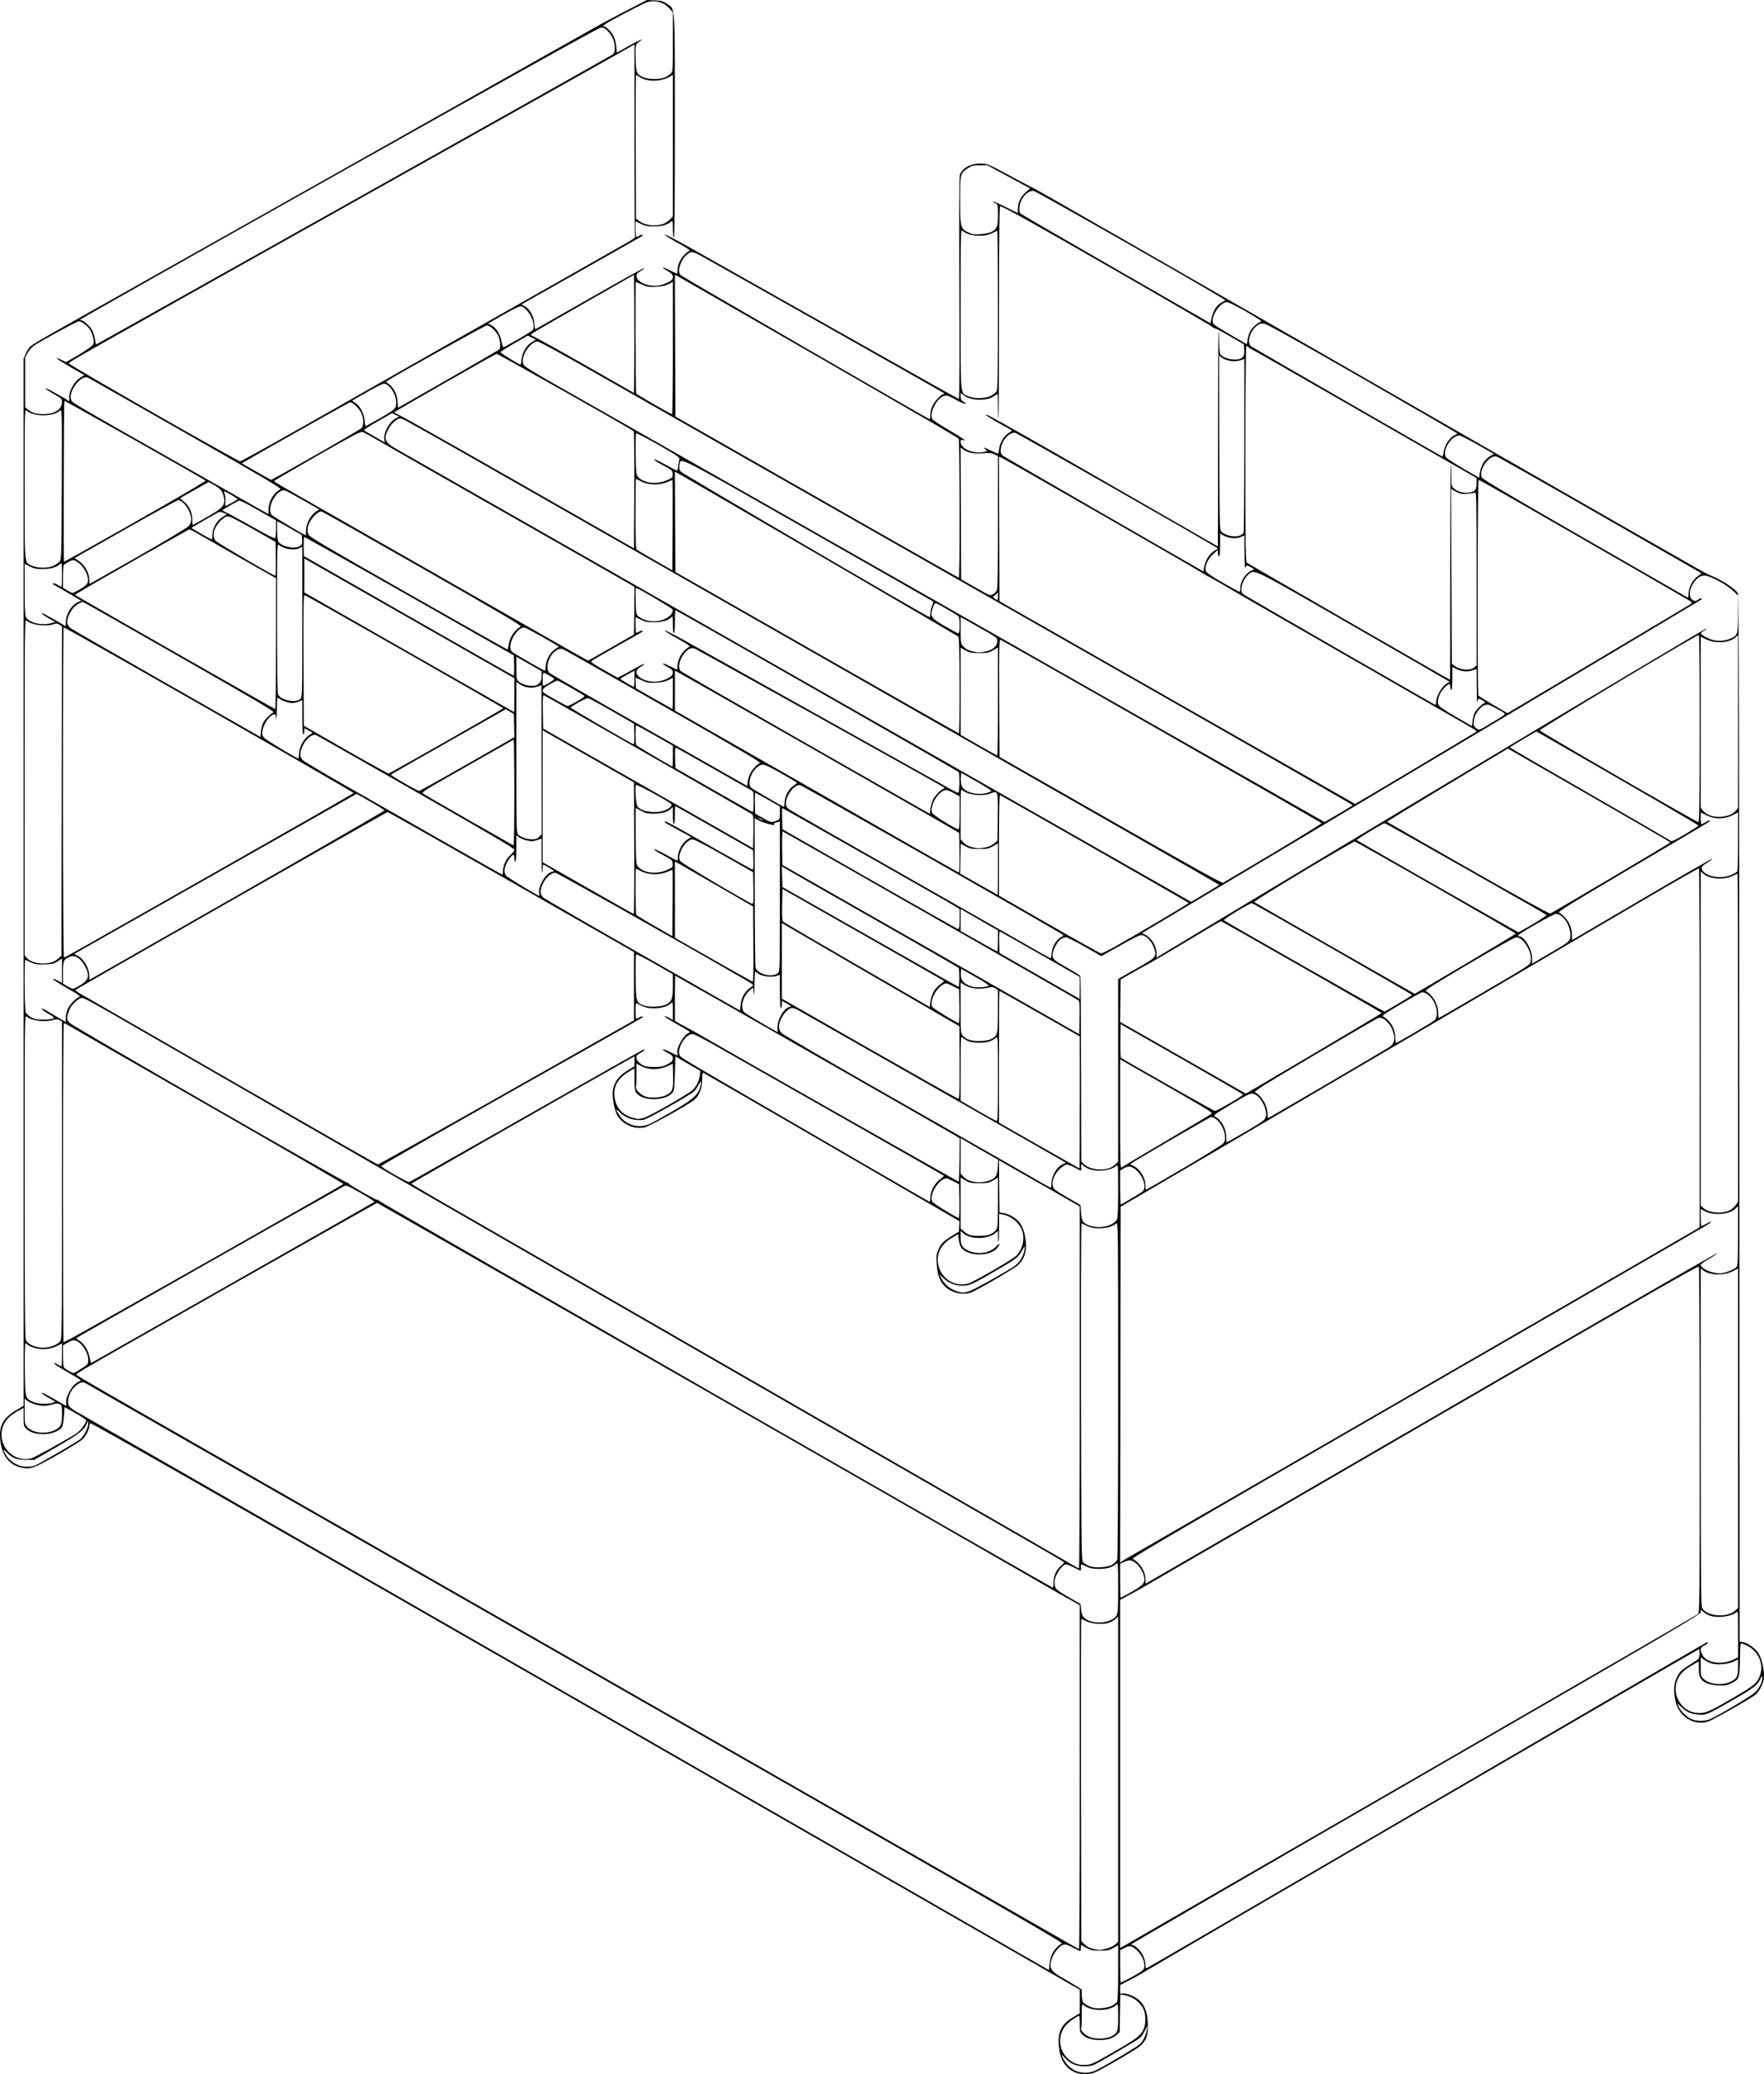 <svg height="1369.258" viewBox="0 0 1164.699 1369.258" width="1164.699" xmlns="http://www.w3.org/2000/svg"><path d="m2534.744 2077.557c-6.033-2.305-9.751-7.014-11.009-13.948-2.1-11.569.395-17.916 8.986-22.857l4.296-2.471v-7.806-7.806l-7.833-4.485c-4.308-2.467-10.533-6.059-13.833-7.982-3.3-1.923-146.67-84.249-318.6-182.945-234.213-134.449-312.74-179.228-313.156-178.57-.306.483-.561 1.458-.567 2.167-.016 1.964-2.452 6.58-4.509 8.542-1.009.963-8.376 5.504-16.37 10.091-15.867 9.105-17.989 9.845-24.229 8.448-7.464-1.67-12.239-7.589-13.474-16.703-1.424-10.506 1.258-15.857 10.737-21.418l4.5-2.64-.01-345.661-.01-345.661 1.39-3.232c.765-1.777 2.193-3.976 3.175-4.886s7.935-5.105 15.452-9.321c32.874-18.441 356.53-200.738 358.333-201.829 2.208-1.336 9.055-4.965 23.598-12.507l9.598-4.978 5.126.233c4.397.2 5.536.517 8.008 2.23 5.716 3.961 5.306-2.268 5.322 80.836.01 48.565-.212 73.5-.652 73.5-.393 0-.667-2.368-.667-5.77 0-5.498-.056-5.719-1.191-4.692-2.333 2.111-6.021 3.129-11.341 3.129-4.268 0-5.851-.309-8.521-1.664-1.804-.915-3.355-1.665-3.446-1.667-.371-.006-.137 9.805.243 10.185.225.225 1.135-.065 2.021-.646.886-.581 1.802-.865 2.035-.632s.299.53.146.661c-.153.13-11.828 6.768-25.944 14.75-14.117 7.982-32.035 18.116-39.819 22.521l-14.152 8.009 2.152 1.145c3.287 1.75 6.017 6.649 6.362 11.418.158 2.187.506 3.889.774 3.782s16.437-9.313 35.933-20.458 35.616-20.094 35.823-19.887c.207.207-.848 1.075-2.343 1.93-2.107 1.204-2.721 1.953-2.725 3.327-.011 3.808 7.346 7.138 14.023 6.347 3.228-.382 8.548-2.656 9.462-4.044 1.324-2.011.468-3.69-2.822-5.539-5.008-2.813-4.008-3.228 1.316-.547 2.558 1.288 4.732 2.342 4.833 2.342.101-0.0.234-1.314.296-2.921.177-4.594 3.597-10.011 7.675-12.158.879-.463-.821-1.664-7.889-5.571-4.955-2.739-8.677-5.092-8.269-5.228.612-.204 7.901 3.583 19.037 9.891 1.1.623 39.224 22.144 84.721 47.824 72.929 41.165 88.188 49.718 90.515 50.736.313.137.428-32.658.256-72.996-.19-44.49-.069-73.9.309-74.912 1.675-4.492 6.766-7.423 12.953-7.459 5.269-.03 5.548.084 21.753 8.885 7.245 3.935 13.755 7.339 14.466 7.565.711.226 100.234 57.288 221.16 126.805 120.927 69.517 221.317 126.96 223.089 127.651 9.177 3.577 19.072 9.904 20.362 13.02.584 1.409.812 86.759.928 346.868l.154 344.998 1.758.204c3.425.397 8.777 4.266 10.964 7.926 2.29 3.832 3.978 12.789 3.189 16.915-.698 3.648-3.373 8.4-5.734 10.186-4.024 3.044-28.146 16.651-31.176 17.586-9.29 2.867-19.259-3.503-21.371-13.656-1.44-6.92-1.121-11.613 1.08-15.897 1.966-3.827 3.014-4.74 11.395-9.93 3.049-1.888 3.241-2.177 3.433-5.167.121-1.884-.079-3.167-.492-3.167-.631 0-359.235 208.667-367.044 213.579-1.833 1.153-5.955 3.445-9.158 5.092l-5.825 2.996-.01 2.833-.01 2.833h2.536c1.395 0 4.095.777 6.001 1.727 6.758 3.368 9.662 9.11 9.746 19.273.056 6.745-.963 9.663-4.634 13.269-1.156 1.135-8.602 5.78-16.547 10.32-14.03 8.019-14.574 8.263-18.94 8.494-2.912.154-5.413-.113-7.102-.758zm13.534-1.955c6.861-3.477 26.491-15.195 28.326-16.909 2.24-2.093 4.134-6.018 4.726-9.794l.418-2.667-1.691 3.377c-.93 1.857-2.37 4.013-3.199 4.792-1.481 1.391-27.053 16.385-30.706 18.005-1.026.455-3.804.827-6.174.827-5.282 0-9.276-1.71-12.608-5.399-2.622-2.903-2.85-2.855-1.278.266 4.363 8.663 13.68 11.814 22.186 7.503zm10.916-11.714c15.16-8.712 17.954-10.817 19.89-14.989 1.533-3.304 1.645-9.469.233-12.855-2.055-4.927-7.176-8.854-12.758-9.784l-2.792-.465-.208 12.441-.208 12.441-2.131 1.903c-2.593 2.315-5.93 3.31-11.125 3.315-5.033 0-8.703-1.111-11.14-3.388-1.83-1.71-1.938-2.108-1.938-7.209 0-2.97-.19-5.399-.421-5.399-.864 0-5.321 2.946-7.47 4.938-8.787 8.143-5.753 22.549 5.643 26.791 1.599.595 4.045.853 6.425.678 3.47-.255 5.22-1.073 18-8.418zm-1.513-10.322c4.395-2.273 4.669-3.03 4.669-12.897 0-8.578-.053-8.93-1.191-7.9-2.236 2.024-6.307 3.246-10.809 3.246-4.502 0-8.573-1.223-10.809-3.246-1.137-1.029-1.191-.729-1.191 6.638 0 4.244-.171 8.162-.38 8.707-.655 1.706 3.115 5.163 6.736 6.179 3.896 1.092 10.133.743 12.975-.726zm.655-20.328c1.45-.74 2.946-1.924 3.325-2.632.425-.795.689-8.173.689-19.284v-17.997l-3.167 1.784c-2.744 1.546-3.923 1.784-8.833 1.784-4.946 0-6.08-.233-8.917-1.831-1.788-1.007-3.363-1.831-3.5-1.831-.137 0-.249.9-.249 2s-.146 2-.324 2c-.178 0-2.337-1.068-4.797-2.373-3.159-1.676-4.973-2.259-6.176-1.984-2.399.548-6.401 5.169-7.649 8.833-2.198 6.452-1.26 8.416 6.029 12.626 3.077 1.777 7.392 4.348 9.589 5.714l3.995 2.483v3.394c0 1.867.309 3.971.686 4.677.758 1.417 3.893 3.234 6.98 4.045 3.075.809 9.389.087 12.319-1.408zm10.864-17.762c2.649-1.332 6.092-3.296 7.65-4.365 2.481-1.702 2.832-2.251 2.819-4.412-.021-3.5-1.993-7.395-5.216-10.301-3.17-2.858-4.435-3.037-8.129-1.153l-2.64 1.347v10.653c0 5.859.158 10.653.35 10.653.192 0 2.517-1.089 5.167-2.421zm-50.359-16.579c1.402-2.696 4.145-5.609 6.412-6.81 1.016-.538-56.411-33.611-321-184.872-177.23-101.32-322.931-184.582-323.78-185.027-1.978-1.038-3.392-.643-6.313 1.764-2.964 2.443-5.144 6.874-5.144 10.455 0 3.206 1.126 4.269 9.333 8.813 2.75 1.522 147.5 84.616 321.667 184.651l316.667 181.883.386-4.096c.212-2.253 1.01-5.296 1.772-6.762zm232.175-89.168c191.535-111.613 199.938-116.499 200.359-116.499 1.1 0-.064 1.264-2.026 2.199-2.648 1.263-2.937 2.662-1.271 6.171 2.439 5.139 12.354 6.855 19.831 3.432l3.774-1.728v-15.473c0-14.857-.048-15.43-1.2-14.388-3.059 2.768-11.409 3.963-16.946 2.425-1.364-.379-3.416-1.477-4.561-2.44l-2.081-1.751.227 1.599c.21 1.481-13.637 9.604-187.939 110.241-103.492 59.753-188.167 108.883-188.167 109.178 0 .295.347.536.77.536 1.641 0 5.325 3.566 6.906 6.686.972 1.917 1.657 4.412 1.657 6.03 0 2.353.172 2.695 1.167 2.318.642-.243 76.917-44.584 169.5-98.535zm-196.307 85.8c2.31-.602 4.741-1.77 5.807-2.791l1.833-1.756v-107.268-107.268l-2.03 1.708c-1.117.94-3.292 2.05-4.833 2.467-3.943 1.067-10.89.439-14.277-1.29-1.544-.788-2.971-1.433-3.173-1.433s-.288 47.83-.193 106.29l.173 106.29 1.943 2.028c2.165 2.26 4.723 3.266 10.083 3.968.381.05 2.481-.375 4.667-.944zm-17.697-113.17-.011-113.538-5.159-2.944c-2.838-1.619-6.059-3.414-7.159-3.99s-4.85-2.724-8.333-4.777c-16.642-9.804-442.791-253.88-443.266-253.88-.571 0-180.033 101.783-191.9 108.837-3.758 2.234-6.832 4.235-6.831 4.446 0 .707 8.501 5.585 308.331 177.032 164.267 93.93 310.967 177.858 326 186.507 15.033 8.649 27.56 15.752 27.837 15.785.277.033.499-51.032.493-113.478zm233.337-6.44c95.517-55.123 174.187-100.671 174.822-101.217 1.088-.934 1.156-7.65 1.159-114.732 0-63.418-.253-114.143-.577-114.651-.448-.703-42.463 23.395-183.65 105.333-100.688 58.434-183.599 106.546-184.246 106.915s-4.101 2.264-7.676 4.212l-6.5 3.541v114.924 114.924l16.5-9.513c9.075-5.232 94.65-54.614 190.167-109.738zm183.097-31.973c5.856-2.659 26.695-15.041 29.149-17.32 2.956-2.745 5.066-6.819 5.039-9.729-.018-1.962-.045-1.946-1.389.826-1.967 4.055-4.123 5.692-18.089 13.733-16.576 9.543-17.702 10.018-22.785 9.611-4.764-.382-7.706-1.712-11.23-5.077l-2.542-2.426.748 2c1.038 2.776 5.149 6.917 8.335 8.398 3.49 1.622 9.173 1.615 12.764-.016zm13.693-13.196c15.071-8.752 17.18-10.472 18.963-15.46 3.106-8.69-2.097-18.174-11.528-21.013-1.431-.431-1.444-.35-1.667 10.426-.259 12.529-.447 13.041-5.71 15.624-3.045 1.495-4.141 1.678-8.667 1.449-5.703-.288-9.651-1.785-11.285-4.279-1.244-1.898-1.448-2.942-1.512-7.747l-.051-3.812-4.167 2.401c-5.587 3.22-8.126 5.735-9.86 9.767-3.92 9.111 2.108 20.252 11.733 21.689 5.828.87 8.292-.069 23.75-9.046zm-.01-11.579c3.805-1.941 4.551-3.488 4.551-9.436v-5.199l-2.833 1.452c-3.504 1.796-11.184 2.435-14.909 1.241-1.425-.457-3.566-1.559-4.758-2.449l-2.167-1.618v6.242c0 6.044.062 6.303 1.969 8.129 3.863 3.701 12.563 4.486 18.146 1.637zm-409.444-40.61c4.677-2.386 4.661-2.314 4.661-21.249 0-16.093-.059-16.903-1.167-15.932-2.842 2.492-5.835 3.419-11.167 3.458-4.224.031-5.966-.27-8.377-1.451-3.916-1.917-4.099-1.89-3.84.577.119 1.137-.01 2.041-.287 2.008-.277-.033-2.293-.964-4.481-2.068-2.188-1.104-4.395-2.008-4.906-2.008-2.889 0-7.766 7.332-7.76 11.667 0 4.23.55 4.821 8.974 9.74l8.176 4.774.381 3.692c.279 2.699.822 4.132 2.019 5.33 3.479 3.479 12.383 4.212 17.773 1.462zm409.048-4.31c1.19-.497 2.789-1.53 3.555-2.296l1.392-1.392v-112.011-112.011l-3.487 1.767c-6.108 3.095-15.233 2.836-19.544-.555l-1.635-1.286.01 111.215c.01 87.034.189 111.569.835 112.845 2.333 4.611 12.128 6.543 18.875 3.724zm-396.209-13.824c7.445-4.197 9.155-5.788 9.155-8.521 0-5.454-5.579-12.659-9.811-12.671-.813 0-2.538.501-3.833 1.119l-2.356 1.123v11.21c0 6.165.155 11.21.345 11.21s3.115-1.561 6.5-3.47zm-50.845-6.653c0-4.269 1.946-8.52 5.086-11.108 1.784-1.47 2.107-2.049 1.44-2.58-.473-.377-13.31-7.822-28.526-16.546-23.498-13.473-498.529-286.926-583.331-335.798-29.349-16.914-34.688-19.845-36.156-19.845-1.718 0-5.831 3.407-7.452 6.175-.911 1.554-1.853 4.06-2.094 5.569-.385 2.41-.207 2.995 1.466 4.812 1.972 2.142 181.543 105.444 183.295 105.444.519 0 .943.234.943.52 0 .733 17.562 10.813 18.839 10.813.578 0 1.157.32 1.287.712.229.687 443.695 255.25 444.707 255.276.275.01.5-1.543.5-3.444zm249.388-108.45c103.555-60.082 188.528-109.1 188.83-108.93.302.17-2.023 1.801-5.167 3.626s-5.715 3.607-5.715 3.961c0 2.844 8.627 6.378 13.828 5.665 3.624-.497 8.723-2.684 9.914-4.253.683-.9.886-5.537.903-20.595l.021-19.434-1.968 1.839c-3.998 3.734-14.136 4.514-19.865 1.528l-2.833-1.477v5.656c0 3.111.225 5.652.5 5.648.275 0 1.754-.725 3.287-1.602 1.533-.877 2.957-1.424 3.165-1.216.208.208-2.396 1.93-5.787 3.828s-9.165 5.241-12.832 7.43c-3.667 2.189-87.182 50.451-185.59 107.249-147.284 85.008-178.715 103.392-177.744 103.961 4.937 2.893 8.334 8.329 8.334 13.335 0 1.662.099 3.022.219 3.022.12 0 84.945-49.158 188.5-109.24zm-232.063-20.28 0-119.52-23.661-13.527c-13.014-7.44-25.016-14.284-26.673-15.21l-3.012-1.683.178 17.212.178 17.212 2.97.507c3.929.67 8.549 3.6 10.847 6.879 1.133 1.617 2.27 4.601 2.915 7.651 1.855 8.778.398 15.16-4.507 19.748-2.458 2.299-27.563 16.92-31.158 18.146-5.072 1.73-11.821.374-16.229-3.259-3.844-3.169-5.782-7.907-6.27-15.326-.367-5.593-.247-6.701 1.062-9.744 1.755-4.08 3.339-5.674 9.19-9.248l4.393-2.683.174-3.447.174-3.447-8.448-4.918c-49.556-28.847-159.689-92.621-160.457-92.916-.821-.315-.991.464-.991 4.56 0 5.806-2.093 10.872-5.569 13.48-5.176 3.883-29.1 17.08-32.304 17.819-6.577 1.518-13.97-1.533-17.822-7.354-2.102-3.176-3.88-12.334-3.275-16.867.708-5.303 3.917-9.752 9.472-13.133l4.831-2.94v-3.292-3.292l-2.833 1.589c-31.204 17.5-144.5 82.156-144.5 82.462 0 .232 7.275 4.602 16.167 9.71 8.892 5.108 95.217 54.794 191.833 110.412 96.617 55.618 186.467 107.335 199.667 114.926 13.2 7.591 25.95 14.962 28.333 16.381 2.383 1.419 4.556 2.592 4.828 2.606.272.015.494-53.757.495-119.493zm21.611 116.894c1.373-.849 2.775-2.275 3.115-3.169.371-.975.618-45.951.618-112.352 0-106.276-.048-110.683-1.191-109.649-2.288 2.071-6.247 3.221-11.155 3.24-4.542.018-6.254-.46-11.829-3.302-.279-.142-.429 49.821-.333 111.03.153 97.769.296 111.436 1.174 112.497.55.664 2.2 1.772 3.667 2.462 3.854 1.812 12.436 1.404 15.933-.757zm12.067-5.583c11.627-6.563 371.048-214.139 373.143-215.502l2.477-1.611.034-118.293c.018-65.061-.196-118.423-.477-118.582s-17.171 9.496-37.535 21.454c-20.363 11.959-41.063 24.109-46 27s-13.926 8.176-19.976 11.744-24.2 14.219-40.333 23.67-35.333 20.698-42.667 24.993c-7.333 4.296-21.283 12.467-31 18.159-9.717 5.692-46.917 27.519-82.667 48.504-35.75 20.985-68.75 40.324-73.333 42.974l-8.333 4.818-.169 117.523-.169 117.523 1.502-1.058c.826-.582 3.302-2.074 5.502-3.316zm-723.233-59.843c2.041-.757 26.815-15.121 29.331-17.006 2.51-1.881 5.579-7.735 5.543-10.573l-.026-2.036-.893 2.052c-1.908 4.381-5.112 6.859-19.919 15.405l-14.802 8.543h-5.333c-6.118 0-9.12-1.15-12.744-4.882-2.762-2.844-2.896-2.055-.337 1.98 3.946 6.221 12.312 9.064 19.181 6.517zm-2.909-4.566c2.12-.492 21.328-11.064 30.009-16.516 2.423-1.522 6.467-6.902 6.467-8.603 0-.445-3.225-2.611-7.167-4.812l-7.167-4.003-.383 5.776c-.211 3.177-.76 6.476-1.22 7.331-1.346 2.504-7.024 4.764-11.986 4.772-5.35.01-8.99-1.066-11.473-3.385-1.866-1.743-1.938-2.035-1.938-7.914v-6.104l-3.364 1.872c-5.301 2.95-8.017 5.51-9.716 9.158-5.6 12.027 5.102 25.409 17.938 22.429zm15.931-18.786c3.921-1.988 4.544-3.401 4.544-10.304 0-5.768-.082-6.115-1.599-6.807-1.207-.55-2.378-.494-4.773.226-1.745.525-4.271.955-5.613.955-3.307 0-8.779-1.693-10.923-3.38l-1.758-1.383v8.331c0 7.942.079 8.424 1.688 10.337 3.403 4.044 12.485 5.042 18.434 2.025zm7.349-17.958c-.623-4.245 4.337-12.505 8.447-14.068 1.986-.755 2.421-.413-8.752-6.855-4.308-2.484-7.833-4.815-7.833-5.182 0-.366 1.067-.036 2.372.733 1.304.769 2.504 1.399 2.667 1.399.162 0 .295-3.436.295-7.635v-7.635l-3.26 1.691c-4.307 2.235-10.008 2.746-14.867 1.333-2.034-.591-4.074-1.528-4.534-2.082-.46-.554-1.113-1.007-1.452-1.007-.367 0-.536 6.991-.418 17.265.223 19.425.112 18.993 5.532 21.482 3.013 1.383 9.816 1.671 12.79.54l1.877-.714-3.878-2.198c-2.133-1.209-4.218-2.538-4.633-2.953-1.679-1.679.886-.528 7.845 3.521 4.033 2.346 7.506 4.294 7.718 4.329.211.034.251-.85.087-1.966zm10.279-22.742c4.123-2.667 4.25-2.833 4.25-5.579 0-5.504-5.496-12.983-9.54-12.983-.739 0-2.644.763-4.235 1.695l-2.892 1.695.01 6.805c.01 3.743.231 7.135.5 7.538.913 1.366 5.818 4.193 6.74 3.885.504-.168 2.829-1.543 5.167-3.054zm99.583-56.55c51.15-29.04 93.243-53.031 93.539-53.312.297-.282-3.734-2.935-8.957-5.896-8.367-4.744-9.668-5.29-10.939-4.594-13.536 7.412-176.969 100.165-176.951 100.425.014.201.976.965 2.138 1.698 3.223 2.034 5.805 6.217 6.68 10.82.427 2.245.936 3.987 1.133 3.871.196-.116 42.207-23.971 93.357-53.011zm-118.174 41.558c1.554-.555 3.429-1.777 4.167-2.714 1.33-1.691 1.341-2.527 1.341-106.502v-104.797l-1.658-.887c-1.314-.703-2.195-.727-4.244-.113-5.601 1.678-14.375.541-17.475-2.265-1.274-1.153-1.289.092-1.279 105.437.01 83.37.19 106.959.835 108.234 1.047 2.068 4.206 3.923 7.924 4.652 3.395.665 6.471.356 10.39-1.044zm12.3-5.196c12.611-6.733 178.853-100.981 179.015-101.489.097-.304-39.345-23.186-87.649-50.849-48.304-27.663-89.731-51.438-92.06-52.833-2.329-1.395-4.51-2.537-4.845-2.537-.367 0-.596 42.012-.575 105.333.02 57.933.157 105.333.305 105.333s2.762-1.331 5.809-2.958zm592.099-30.643c3.037-.914 25.962-13.694 30.301-16.891 2.901-2.138 5.255-5.818 6.07-9.49.364-1.64.565-3.079.447-3.197s-1.137 1.418-2.263 3.414c-2.239 3.968-3.218 4.664-20.78 14.787-12.17 7.015-13.613 7.614-18.333 7.614-4.829 0-8.933-1.688-12.573-5.174l-2.573-2.464 1.348 2.667c1.954 3.864 5.53 6.998 9.587 8.399 4.318 1.492 4.855 1.512 8.77.334zm-.622-5.13c3.41-.947 28.765-15.542 31.57-18.173 4.562-4.279 6.194-11.86 3.792-17.618-1.986-4.761-7.142-8.826-12.46-9.823l-2.432-.456-.01 9.149c0 5.032-.17 9.312-.37 9.512-.2.2-.363-1.389-.363-3.531v-3.894l-1.5 1.322c-4.887 4.308-16.31 4.561-21.173.469l-1.993-1.677v4.244c0 4.919.923 6.639 4.544 8.462 6.159 3.102 14.131 2.223 18.384-2.028 3.062-3.059 3.683-2.998 1.559.155-3.014 4.473-13.106 6.11-19.831 3.217-3.959-1.703-5.228-3.502-5.848-8.293l-.474-3.662-4.247 2.512c-7.177 4.245-10.395 10.766-8.809 17.852 2.057 9.191 10.886 14.698 19.66 12.262zm16.267-33.438c1.824-1.207 2.737-2.369 3.036-3.862.235-1.175.427-9.011.427-17.414v-15.278l-3.167 1.861c-2.833 1.665-3.8 1.861-9.167 1.861s-6.334-.196-9.167-1.861l-3.167-1.861v16.761 16.761l2.069 1.933c2.78 2.597 5.293 3.264 11.395 3.026 4.197-.164 5.606-.514 7.739-1.926zm77.895-5.506c1.931-.962 3.689-2.394 4.131-3.365.519-1.14.77-7.355.77-19.095 0-16.67-.05-17.36-1.191-16.327-3.62 3.276-13.296 4.241-18.56 1.85-1.513-.687-2.956-1.581-3.206-1.985-.94-1.52-1.873-.721-1.476 1.264.22 1.1.155 2-.143 2s-2.166-.895-4.15-1.988c-1.984-1.093-4.281-1.993-5.105-2-.824-.01-2.746 1.113-4.271 2.488-4.975 4.486-6.769 11.2-3.731 13.967.825.751 4.983 3.369 9.24 5.817l7.74 4.45.384 5.071c.433 5.722 1.192 6.897 5.471 8.46 4.36 1.593 10.188 1.342 14.099-.607zm-99.916-15.472-.183-11.147-4.212-2.18c-3.884-2.01-4.352-2.107-6-1.246-5.123 2.677-9.469 11.288-7.527 14.916.634 1.185 16.283 10.794 17.589 10.801.284.001.434-5.014.333-11.145zm508.62 6.045c1.382-.677 3.192-2.251 4.021-3.497l1.509-2.265v-108.235c0-59.529-.162-108.235-.36-108.235-.198 0-1.601.633-3.118 1.407-5.559 2.836-15.136 2.233-19.227-1.209l-1.961-1.65v110.276 110.276l1.595 1.499c3.626 3.407 12.279 4.212 17.541 1.632zm-394.991-7.833c3.563-2.082 6.938-4.245 7.5-4.806 2.539-2.539.37-9.63-4.21-13.759-3.183-2.87-5.338-3.164-8.602-1.174l-2.167 1.321v11.383c0 6.26.225 11.256.5 11.102s3.415-1.984 6.979-4.066zm-132.812-.602c0-4.151 2.864-9.494 6.439-12.014 1.595-1.124 2.674-2.246 2.397-2.491-.411-.365-112.286-64.019-153.412-87.287-6-3.395-11.601-6.172-12.447-6.172-2.445 0-5.387 2.557-7.253 6.302-2.153 4.321-2.224 7.182-.224 8.982.825.742 12.45 7.697 25.833 15.454s49.833 28.921 81 47.032 56.892 32.959 57.167 32.996c.275.037.5-1.223.5-2.801zm167.667-19.736c13.2-7.746 24.711-14.887 25.58-15.869 1.374-1.553 1.532-2.251 1.212-5.354-.605-5.858-5.331-12.16-9.127-12.169-.823 0-52.019 29.797-53.169 30.947-.194.194.215.558.91.81 4.732 1.716 8.912 7.874 8.922 13.145 0 2.321.242 3.144.84 2.906.458-.183 11.633-6.67 24.833-14.415zm-87.667 10.249c0-1.866.61-4.225 1.595-6.167 1.742-3.434 3.087-4.873 5.943-6.355l1.868-.969-2.203-1.337c-3.323-2.017-172.763-98.555-175.105-99.766-1.117-.578-2.623-1.051-3.347-1.051-2.069 0-5.462 3.298-7.173 6.973-2.11 4.532-2.04 7.183.255 9.618 1.008 1.07 33.033 19.704 71.167 41.41 38.133 21.706 73.383 41.806 78.333 44.667 21.045 12.164 27.695 15.934 28.167 15.965.275.019.5-1.326.5-2.988zm-388.51-20.713c19.164-10.882 53.505-30.397 76.313-43.367 22.808-12.97 42.008-23.784 42.667-24.031 2.108-.79-.241 1.544-2.491 2.477-2.755 1.141-2.722 3.913.073 6.265 2.646 2.227 4.569 2.732 10.282 2.7 3.562-.02 5.377-.396 7.667-1.59 3.395-1.769 3.975-2.43 3.99-4.54.01-1.121-.813-1.906-3.323-3.178-1.833-.929-3.333-1.988-3.333-2.353s2.092.39 4.65 1.678c5.301 2.67 5.651 2.755 5.07 1.24-1.243-3.239 4.054-12.769 7.749-13.942 1.078-.342-.571-1.497-7.837-5.489-5.061-2.781-8.844-5.175-8.406-5.321.438-.146 1.841.351 3.118 1.105l2.322 1.37v-6.081c0-5.796-.056-6.03-1.191-5.003-2.322 2.101-6.399 3.321-11.142 3.333-4.357.011-6.251-.532-11.833-3.393-.619-.317-.671 9.462-.053 10.079.246.246 1.172-.028 2.058-.609.886-.581 1.785-.882 1.998-.669.213.213.262.506.109.651-.153.145-13.328 7.617-29.278 16.604-95.088 53.574-143.383 81.077-143.241 81.57.265.918 17.502 10.767 18.397 10.512.453-.129 16.503-9.138 35.667-20.02zm347.93 18.796c3.895-1.627 4.865-3.267 5.138-8.693l.245-4.848-10.235-5.838c-5.629-3.211-11.21-6.427-12.402-7.147l-2.167-1.31v11.71 11.711l1.856 2.077c3.311 3.706 11.637 4.814 17.564 2.338zm-20.17-13.364.144-14.304-2.53-1.641c-2.757-1.788-184.923-105.751-185.299-105.751-.127 0-.231 6.721-.231 14.937v14.937l2.833 1.629c1.558.896 4.483 2.486 6.5 3.533 2.017 1.048 5.767 3.146 8.333 4.663 11.385 6.729 169.187 96.247 169.72 96.279.212.013.451-6.413.53-14.281zm98.364 5.571c1.438-.399 3.463-1.574 4.5-2.612l1.886-1.886v-60.304-60.304l11.924-6.731c12.651-7.141 13.323-7.792 12.328-11.931-1.112-4.626-4.265-8.8-7.585-10.044-1.925-.721-3.542.014-18.396 8.36l-9.397 5.279-10.835-6.214c-5.959-3.418-11.584-6.214-12.5-6.214s-2.511.602-3.545 1.338c-2.331 1.66-5.327 7.524-5.327 10.426 0 2.611 1.299 3.681 11.228 9.248 3.792 2.126 7.031 4.22 7.197 4.654s.364 28.113.439 61.508l.136 60.719 1.593 1.696c3.065 3.263 10.511 4.634 16.354 3.012zm-18.948-43.566v-43.632l-26.398-15.035c-14.519-8.269-26.519-15.035-26.667-15.035-.148 0-.269 19.59-.269 43.533v43.533l26.5 15.107c14.575 8.309 26.575 15.119 26.667 15.133.092.014.167-19.608.167-43.606zm57.667 24.964c15.767-9.27 29.047-17.203 29.511-17.628.657-.601-5.491-4.386-27.667-17.033-15.681-8.943-29.486-16.832-30.677-17.531l-2.167-1.271v36.169c0 34.387.057 36.12 1.167 35.159.642-.555 14.067-8.595 29.833-17.865zm-440.79-28.915c43.701-24.704 81.557-46.118 84.123-47.586l4.667-2.669v-22.566-22.566l-80.939-46.182c-44.517-25.4-81.295-46.182-81.731-46.182-.771 0-204.787 116.236-205.879 117.297-.557.541.951 1.587 7.549 5.232 2.017 1.114 45.817 26.329 97.333 56.034 51.517 29.704 94.061 54.029 94.543 54.055.482.026 36.632-20.165 80.333-44.869zm491.018 24.145c13.098-7.661 14.05-8.331 14.852-10.44 1.492-3.924-2.589-12.909-6.787-14.942-2.854-1.382-3.166-1.253-17.229 7.136-9.329 5.565-10.745 6.619-9.665 7.194 4.415 2.347 7.6 7.992 7.6 13.469 0 2.029.178 3.689.395 3.689.217 0 5.092-2.747 10.833-6.105zm-391.562-6.146c1.833-.865 8.583-4.614 15-8.332 12.546-7.27 16.488-10.634 17.871-15.249 1.311-4.375.889-5.465-.837-2.167-.864 1.65-2.284 3.666-3.156 4.479-2.565 2.392-30.461 18.111-32.98 18.584-5.765 1.082-11.995-.847-15.975-4.945-2.856-2.941-2.897-1.888-.089 2.282 4.376 6.499 12.921 8.765 20.167 5.348zm229.667-29.852c0-26.71-.058-28.053-1.167-27.08-2.877 2.522-5.817 3.424-11.167 3.424s-8.29-.902-11.167-3.424c-1.108-.972-1.167.05-1.167 20.363v21.386l11.5 6.657c6.325 3.661 11.875 6.684 12.333 6.717.654.047.833-5.973.833-28.043zm-234.106 26.07c3.416-.788 29.999-15.962 32.707-18.671 2.396-2.396 4.177-6.165 4.573-9.681l.312-2.772-8.243-4.762-8.243-4.762-.333 11.273c-.297 10.053-.478 11.435-1.667 12.771-4.905 5.511-19.386 5.595-23.679.137-1.134-1.442-1.321-2.712-1.321-8.986v-7.307l-3.167 1.817c-6.775 3.887-10.167 8.809-10.167 14.754 0 7.85 4.571 13.991 11.88 15.959 3.871 1.042 3.83 1.041 7.347.23zm451.643-22.694c21.338-12.5 39.77-23.375 40.96-24.167 2.868-1.907 3.815-4.8 2.803-8.562-1.03-3.829-2.125-5.852-4.406-8.138-2.425-2.431-4.143-3.059-6.229-2.278-.917.343-19.777 11.322-41.913 24.397-33.807 19.969-40.047 23.882-39 24.457 4.507 2.475 8.246 9.036 8.246 14.47 0 1.401.167 2.548.371 2.548.204 0 17.829-10.227 39.167-22.728zm-64.415 12.895c4.875-2.842 8.784-5.412 8.688-5.712-.096-.3-18.317-10.876-40.492-23.503l-40.318-22.957-.184 10.785c-.101 5.932.074 11.043.388 11.357 1.16 1.16 61.163 35.148 62.092 35.172.53.013 4.951-2.301 9.826-5.143zm-178.498-26.809-.102-23.976-8.428-4.905c-4.635-2.698-30.028-17.438-56.428-32.755-26.4-15.318-48.975-28.445-50.167-29.173l-2.167-1.323v24.986 24.986l57.833 33.043c31.808 18.174 58.222 33.054 58.697 33.068.693.02.843-4.704.761-23.951zm-193.472 21.403c3.996-2.04 4.548-3.684 4.326-12.88l-.187-7.787-3.782 1.731c-5.353 2.45-12.072 2.445-16.812-.014l-3.365-1.746v7.247c0 3.986-.171 7.693-.38 8.238-.556 1.449 2.945 5.013 6.047 6.157 3.682 1.358 10.538.9 14.153-.946zm430.397-29.093c22.974-13.567 41.774-24.834 41.777-25.04.01-.403-105.428-60.627-106.139-60.627-.236 0-9.975 5.747-21.642 12.771-11.667 7.024-23.613 14.041-26.546 15.595-2.933 1.553-8.183 4.473-11.667 6.489l-6.333 3.665-.18 13.993-.18 13.993 41.491 23.678 41.491 23.678 3.078-1.764c1.693-.97 21.875-12.864 44.85-26.431zm63.892-12.361c6.357-3.729 12.077-7.24 12.711-7.801 2.747-2.431 1.991-9.265-1.569-14.179-2.157-2.977-5.266-4.846-7.042-4.231-.665.23-6.878 3.74-13.807 7.799-10.575 6.195-12.408 7.493-11.411 8.077 5.002 2.932 7.918 8.002 7.973 13.866.025 2.628.28 3.744.811 3.543.426-.161 5.976-3.344 12.333-7.074zm-279.37 4.273c3.69-2.155 3.907-3.17 3.918-18.336l.01-13.757-1.688-1.106c-1.467-.961-2.211-1.003-5.689-.319-5.394 1.061-10.665.431-14.322-1.712l-2.969-1.74v16.658c0 16.317.031 16.693 1.5 18.389 2.285 2.638 6.047 3.733 11.907 3.47 3.523-.159 5.764-.632 7.332-1.547zm57.111-25.273c-.756-.69-193.863-110.969-195.302-111.534-.321-.126-.499 4.786-.398 10.958l.183 11.185 98 55.859 98 55.859.184-10.776c.138-8.081-.029-10.97-.667-11.552zm-198.708 17.459c0-5.46 4.762-13.098 8.166-13.098 1.334 0 .034-1.301-2.688-2.69l-2.621-1.337v2.347c0 1.291-.3 2.347-.667 2.347-.417 0-.667-4.1-.667-10.965v-10.965l-2.035.71c-3.165 1.103-9.627.388-11.939-1.322-1.084-.802-2.133-1.457-2.332-1.457s-.409 3.975-.469 8.833c-.073 5.932-.237 7.65-.5 5.23l-.391-3.603-2.196 1.854c-4.606 3.889-6.544 11.576-3.647 14.473.753.753 5.976 4.005 11.606 7.226 5.63 3.221 10.269 5.886 10.308 5.922.039.036.071-1.54.071-3.503zm120.04-13.579-.183-11.147-4.212-2.18c-3.884-2.01-4.352-2.107-6-1.246-5.123 2.677-9.469 11.288-7.527 14.916.634 1.185 16.283 10.794 17.589 10.801.284.001.434-5.014.333-11.144zm-589.961 7.592c0-1.589.438-3.935.972-5.215 1.276-3.053 4.98-7.227 7.267-8.189 1.777-.747 1.608-.888-7.181-6.011-8.087-4.713-10.497-6.364-9.293-6.364.22 0 1.587.606 3.039 1.347l2.64 1.347v-8.023-8.023l-2.783 1.843c-2.4 1.589-3.583 1.874-8.593 2.073-5.751.228-6.837-.034-12.79-3.085-.826-.423-.6 32.907.235 34.739.404.888 1.979 2.327 3.5 3.198 2.278 1.305 3.703 1.584 8.098 1.584 2.933 0 5.858-.311 6.498-.692.996-.592.537-1.053-3.167-3.184-2.382-1.37-4.332-2.808-4.332-3.195 0-.387.975-.105 2.167.627 1.718 1.056 13.153 7.823 13.611 8.054.061.031.111-1.244.111-2.832zm933.581-15.504c35.029-20.506 33.062-19.213 33.603-22.092 1.074-5.722-4.854-15.515-9.392-15.515-1.194 0-12.085 6.059-31.414 17.477-23.506 13.886-29.347 17.603-28.426 18.089 4.537 2.394 8.143 8.703 8.153 14.267 0 1.925.143 3.5.31 3.5s12.392-7.077 27.167-15.726zm-53.636 6.081c4.858-2.837 8.833-5.394 8.833-5.682 0-.51-104.102-60.145-105.674-60.536-1.156-.287-19.142 10.648-18.52 11.259 1.03 1.013 105.757 60.54 106.139 60.33.214-.117 4.363-2.535 9.222-5.372zm-432.965-4.689c1.524-2.798 3.155-4.637 5.339-6.019 1.528-.968 1.712-1.339 1-2.015-2.062-1.958-128.733-73.632-130.131-73.632-2.555 0-5.897 2.793-7.876 6.581-2.442 4.674-2.452 7.718-.032 9.87 1.008.897 30.633 18.044 65.833 38.103l64 36.472.389-3.68c.214-2.024.879-4.58 1.479-5.68zm-50.672 5.382c3.787-1.839 4.472-3.762 4.463-12.516l-.01-7.533-11.825-6.766c-6.504-3.721-12.076-6.531-12.383-6.243s-.457 7.15-.333 15.249c.252 16.566.227 16.482 5.618 18.474 3.494 1.29 11.17.938 14.469-.664zm176.747-8.679c.988-1.687 2.986-3.853 4.44-4.816 1.454-.962 2.479-1.914 2.278-2.115s-24.282-13.955-53.514-30.564l-53.148-30.199-.184 10.454c-.138 7.813.031 10.656.667 11.255.468.441 22.451 13.293 48.851 28.561l48 27.76.407-3.635c.238-2.125 1.153-4.909 2.204-6.701zm96.39-2.328v-7.292l-26.113-14.875c-14.362-8.181-26.373-14.979-26.69-15.105-.317-.127-.491 3.023-.387 7l.19 7.23 26.333 15.13c14.483 8.321 26.408 15.146 26.5 15.167.092.02.167-3.244.167-7.254zm254.456-15.644c18.242-10.781 33.248-19.857 33.347-20.167.17-.532-104.322-60.325-106.21-60.776-1.206-.288-67.108 39.306-66.45 39.922.444.416 105.59 60.525 106.001 60.597.079.014 15.07-8.796 33.312-19.577zm-914.458 13.937c4.775-2.901 5.906-5.115 4.699-9.202-.81-2.743-3.299-6.623-5.336-8.322-2.154-1.795-4.023-2.163-6.252-1.232-4.135 1.728-4.442 2.447-4.442 10.431v7.248l2.833 1.698c1.558.934 3.244 1.701 3.746 1.704.502 0 2.64-1.043 4.752-2.326zm599.757.456c.615-.344-2.179-2.278-8.588-5.944l-9.5-5.434-.208 3.079c-.312 4.621 2.223 7.379 8.208 8.927 2.213.572 8.661.171 10.088-.628zm-19.279-5.383c.015-3.259-.161-6.204-.391-6.543s-25.919-15.126-57.085-32.857c-31.167-17.732-57.353-32.679-58.191-33.216l-1.524-.976.191 6.827.191 6.827 48.667 27.665c57.037 32.424 67.197 38.151 67.724 38.179.215.011.403-2.646.419-5.905zm-135.968-22.238-.175-24.83-22.667-13.149c-12.467-7.232-24.092-13.927-25.833-14.878l-3.167-1.729.021 25.208.022 25.208 25.479 14.497c14.013 7.973 25.707 14.498 25.986 14.5.28 0 .429-11.17.333-24.827zm-336.841-34.385c51.333-29.323 93.3-53.569 93.259-53.879-.041-.31-4.194-2.906-9.229-5.769l-9.155-5.205-93.235 52.867-93.235 52.867 2.262 1.164c4.154 2.138 7.667 8.189 7.667 13.205v2.745l4.167-2.341c2.292-1.288 46.167-26.333 97.5-55.656zm353.149 53.414c1.114-1.008 1.184-3.998 1.184-50.572v-49.501l-2.35.721c-1.679.515-2.107.893-1.5 1.323 2.07 1.466-8.016-1.311-10.63-2.927l-2.187-1.351.067 48.554c.036 26.705.269 49.277.516 50.161 1.261 4.509 11.231 6.912 14.9 3.592zm-479.947-6.91c1.395-.387 3.495-1.561 4.667-2.608l2.131-1.904.173-108.702.173-108.702-1.661-1.088c-1.35-.884-2.057-.951-3.772-.353-5.194 1.811-14.819.535-18.054-2.393-1.143-1.035-1.191 3.386-1.191 109.988v111.066l1.5 1.731c2.805 3.238 10.158 4.597 16.035 2.965zm991.606-7.369c11.296-6.549 11.75-7.024 11.397-11.908-.454-6.271-5.286-12.845-9.442-12.845-1.699 0-25.096 13.355-25.096 14.325 0 .28.329.508.73.508 3.474 0 8.603 8.631 8.603 14.478v3.598l2.833-1.718c1.558-.945 6.497-3.842 10.975-6.438zm-331.006 1.121c.347-4.187 2.841-8.52 5.908-10.265 1.071-.609 1.874-1.325 1.785-1.589-.3-.89-172.142-98.747-173.902-99.03-3.62-.581-9.26 6.74-9.26 12.021 0 1.959.415 2.73 2.167 4.029 1.192.884 33.367 19.316 71.5 40.96 38.133 21.644 76.383 43.406 85 48.36 8.617 4.954 15.854 9.037 16.084 9.074.23.037.553-1.565.718-3.56zm-639.325-3.985c6.704-3.82 49.539-28.123 95.189-54.007s83.086-47.316 83.191-47.627c.224-.663-190.081-109.421-191.465-109.421-.224 0-.397 49.05-.384 109 .014 67.807.261 109 .652 109 .346 0 6.114-3.125 12.818-6.945zm891.45-102.874c98.594-59.159 179.594-107.45 180-107.312.406.137-.255.766-1.47 1.397-1.215.631-2.103 1.504-1.974 1.941.13.437 1.97 1.667 4.091 2.734 4.673 2.351 9.841 2.646 14.585.831 5.612-2.147 5.84-2.8 5.84-16.669v-12.052l-3.654-3.455c-4.273-4.04-15.03-9.689-18.647-9.791-6-.17-12.324 11.572-8.365 15.53 1.613 1.613 2.559 1.668 4.561.265.839-.587 1.705-.887 1.926-.667s.276.508.124.639c-.153.131-24.428 14.628-53.944 32.216-196.654 117.177-311.933 185.88-313.6 186.896l-1.934 1.178 1.934 1.01c4.465 2.331 7.6 7.494 7.6 12.517v2.765l1.833-1.205c1.008-.663 82.501-49.608 181.095-108.767zm-209.162 101.972c12.875-7.223 47.545-27.748 47.554-28.152.01-.315-123.282-70.749-124.669-71.222-.417-.143-.651 11.718-.651 33.086v33.308l33.167 19.043c18.242 10.474 33.661 19.06 34.265 19.081.604.021 5.254-2.294 10.333-5.143zm-78.432-3.098v-6.946l-10.167-5.798c-5.592-3.189-11.142-6.388-12.333-7.108l-2.167-1.31v7.306 7.306l11.833 6.72c6.508 3.696 12.058 6.733 12.333 6.749.275.016.5-3.097.5-6.918zm427.957-29.219c23.627-13.858 43.246-25.1 43.599-24.983s-1.128 1.272-3.291 2.565c-2.943 1.76-3.876 2.674-3.706 3.634.914 5.17 12.292 7.688 19.75 4.37 1.821-.81 3.541-1.836 3.823-2.28.282-.444.518-9.386.523-19.871l.01-19.064-3.761 1.897c-5.349 2.698-11.797 2.698-17.145 0l-3.761-1.897v3.897c0 2.143.225 3.896.5 3.894.275-.001 1.509-.618 2.742-1.369 1.233-.752 2.408-1.201 2.611-.998.488.488 5.917-2.79-50.379 30.424-40.3 23.776-49.973 29.744-49.077 30.279 5.208 3.113 8.444 8.587 8.532 14.435l.057 3.768 3.007-1.752c1.654-.964 22.338-13.091 45.965-26.949zm-642.845-17.611c-.132-.132-1.711.416-3.509 1.216-4.948 2.203-12.353 2.065-16.944-.317-1.897-.984-3.571-1.79-3.721-1.79-.499 0-.259 29.654.246 30.449.274.43 5.744 3.787 12.156 7.461l11.659 6.678.176-21.729c.097-11.951.068-21.837-.064-21.969zm568.257 35.638c5.107-3.01 9.064-5.692 8.792-5.961-.272-.269-6.495-3.903-13.828-8.077-68.196-38.812-92.449-52.49-93.072-52.49-1.098 0-18.739 10.745-18.323 11.161.639.639 106.043 60.751 106.603 60.796.298.024 4.72-2.419 9.828-5.429zm-378.702-3.185v-6.657l-2.5-1.624c-2.918-1.896-114.174-65.061-114.595-65.061-.156 0-.199 3.143-.095 6.986l.189 6.986 57.667 32.968c31.717 18.133 58.042 32.989 58.5 33.014.614.034.833-1.705.833-6.611zm-214.828-46.817-.172-43.474-26.333-15.044c-14.483-8.274-28.058-16.013-30.167-17.198l-3.833-2.155v43.547 43.547l29.833 17.066c16.408 9.386 30.061 17.093 30.338 17.126.278.033.428-19.503.333-43.414zm644.995 19.601c21.542-12.717 39.156-23.273 39.144-23.458-.013-.185-24.165-14.206-53.671-31.157l-53.648-30.821-40.037 24.057c-22.02 13.232-39.913 24.182-39.761 24.334s24.238 13.927 53.524 30.611c32.395 18.456 53.646 30.182 54.265 29.945.56-.214 18.642-10.794 40.184-23.511zm-566.316 6.717-.184-10.489-19-10.822c-11.184-6.371-19.733-10.831-20.782-10.844-3.472-.042-7.852 5.241-8.878 10.708-.329 1.753-.13 2.715.798 3.861 1.251 1.545 45.811 27.888 47.379 28.01.663.051.81-2.242.667-10.423zm300.971 1.982c3.568-2.104 6.494-3.995 6.5-4.202.01-.207-94.863-54.502-210.821-120.656-115.958-66.154-236.783-135.103-268.5-153.22s-58.63-33.244-59.807-33.615c-1.822-.575-2.482-.44-4.441.902-2.719 1.863-5.519 5.959-6.458 9.447-.997 3.702.344 5.679 6.144 9.061 2.693 1.571 122.017 69.58 265.165 151.133l260.268 148.278 2.732-1.651c1.502-.908 5.651-3.373 9.22-5.477zm-442.406 1.596c-1.034-4.118 4.089-13.187 8.004-14.17.87-.218 1.577-.589 1.572-.825-.01-.409-6.301-4.094-6.991-4.094-.183 0-.333 1.25-.333 2.778 0 1.528-.168 2.61-.373 2.405s-.354-5.315-.33-11.354l.043-10.981-3.052 1.005c-2.534.834-3.659.869-6.629.204-1.967-.44-4.345-1.405-5.284-2.143l-1.707-1.343v8.715c0 5.366-.256 8.715-.667 8.715-.367 0-.667-1.075-.667-2.389 0-3.113-1.057-2.763-3.772 1.246-2.8 4.136-3.473 8.05-1.774 10.325.967 1.295 20.945 13.473 22.118 13.482.131.001.061-.708-.157-1.576zm302.918-16.117v-17.028l-3.167 1.861c-2.833 1.665-3.8 1.861-9.167 1.861-5.26 0-6.387-.218-9.134-1.768l-3.134-1.768-.199 9.897-.199 9.897 12.333 7.034c6.783 3.869 12.408 7.036 12.5 7.038.092 0 .167-7.658.167-17.024zm181.667-10.601c17.6-10.495 32-19.361 32-19.702 0-.515-209.378-120.088-212.125-121.142-.732-.281-.856 6.42-.714 38.52l.172 38.86 73.311 41.827c52.547 29.98 73.6 41.67 74.333 41.273.562-.304 15.423-9.14 33.023-19.635zm-508.454 11.654c.05-3.651 2.101-7.951 5.01-10.504 1.345-1.18 2.445-2.686 2.445-3.346 0-.894-16.541-10.644-64.784-38.187-35.631-20.343-65.351-37.21-66.043-37.482-2.607-1.024-6.828 2.447-9.117 7.495-1.8 3.97-1.764 6.846.111 8.912.825.909 14.7 9.152 30.833 18.317 16.133 9.165 45.383 25.829 65 37.033 19.617 11.204 35.856 20.378 36.088 20.387.232.01.438-1.172.458-2.625zm108.238-.464c3.848-1.727 3.945-1.835 3.75-4.158-.174-2.066-.603-2.6-3.201-3.986-7.061-3.768-9.451-5.264-8.91-5.58.317-.185 3.726 1.418 7.576 3.563 3.85 2.145 7.225 3.908 7.5 3.917.275.01.5-1.124.5-2.519 0-3.7 2.982-9.213 6.099-11.276l2.602-1.722-8.518-4.672c-9.728-5.335-9.202-4.999-8.663-5.538.45-.45 5.189 2.139 36.377 19.865 11.494 6.533 21.18 11.879 21.524 11.879.359 0 .544-2.727.435-6.409l-.191-6.409-25.598-14.591c-14.079-8.025-25.704-14.591-25.833-14.591-.129 0-.235 2.7-.235 6 0 3.556-.272 6-.667 6-.392 0-.667-2.342-.667-5.693v-5.693l-1.442 1.343c-2.226 2.074-5.753 3.021-11.225 3.015-4.197-.01-5.522-.298-8.251-1.823-1.788-.999-3.38-1.817-3.538-1.817s-.196 8.369-.083 18.598c.193 17.496.284 18.687 1.539 20.094 3.805 4.27 12.322 5.251 19.117 2.202zm193.126-11.308-.183-13.081-2.363-1.516c-4.037-2.591-178.307-102.074-183.197-104.579l-2.167-1.11.01 13.184.01 13.184 39.094 22.333c21.502 12.283 40.773 23.27 42.826 24.415 2.053 1.145 26.533 15.152 54.4 31.127 27.867 15.975 50.913 29.063 51.213 29.085.301.022.464-5.847.363-13.041zm-136.726-25.332c-.811-.789-135.93-78.059-137.7-78.746-.672-.261-.811 2.006-.667 10.854l.183 11.184 69.333 39.509 69.333 39.509.184-10.741c.138-8.031-.031-10.95-.667-11.569zm154.184 21.677c2.037-.437 4.288-1.499 5.533-2.611l2.099-1.874.201-15.279c.231-17.614.179-17.796-4.54-15.908-5.459 2.184-15.309 1.109-18.803-2.053-1.141-1.032-1.191-.368-1.191 15.682v16.759l1.856 2.077c1.191 1.333 3.041 2.395 5.167 2.966 4.178 1.121 5.434 1.153 9.679.242zm-311.368-36.303c0-19.272-.225-34.916-.5-34.765-.275.151-14.133 8.018-30.796 17.483-29.735 16.89-30.266 17.228-28.708 18.265 2.755 1.833 58.979 33.974 59.503 34.016.275.022.5-15.728.5-34.999zm781.8 21.966c.154-.467-39.75-23.677-103.83-60.395l-3.143-1.801-8.736 5.135c-4.805 2.824-8.735 5.285-8.735 5.468.001.183 23.752 13.983 52.781 30.667 29.029 16.683 53.087 30.66 53.461 31.058.482.513 3.211-.773 9.344-4.406 4.764-2.822 8.75-5.398 8.858-5.725zm-765.417 7.417 1.655-1.655-.07-49.244-.07-49.244-2.782 1c-3.547 1.275-8.17.647-11.407-1.55l-2.376-1.612v49.877c0 46.972.069 49.939 1.187 50.95 2.011 1.82 5.664 3.079 9.011 3.107 2.537.021 3.539-.316 4.852-1.629zm277.617-15.918v-10.907l-3.927-2.093c-4.75-2.532-5.649-2.575-8.495-.404-4.076 3.109-7.045 10.043-5.771 13.478.54 1.456 15.489 10.766 17.36 10.812.634.015.833-2.595.833-10.887zm-120.979 5.274c2.295-.959 2.312-.998 2.312-5.208v-4.242l-7.875-4.459c-4.331-2.452-8.092-4.459-8.357-4.459-.265 0-.396 3.075-.291 6.833l.19 6.833 4.994 2.833c5.593 3.173 5.8 3.216 9.027 1.867zm373.487-5.86c3.763-2.198 6.949-4.187 7.08-4.419.131-.232-104.615-60.122-232.768-133.089-128.154-72.967-248.924-141.742-268.379-152.833-23.179-13.215-36.016-20.167-37.238-20.167-4.343 0-10.483 8.857-9.557 13.788.544 2.9-2.215 1.202 51.325 31.589 24.184 13.726 141.634 80.514 261 148.418l217.03 123.462 2.333-1.376c1.283-.757 5.412-3.175 9.175-5.373zm236.141-54.793c.026-37.385-.201-61.77-.577-62.003-.792-.49-105.072 62.043-105.072 63.008 0 .76 103.427 60.559 104.803 60.594.62.016.813-14.008.846-61.599zm-618.705 60.043c-.153-.134-1.028-.6-1.944-1.037-1.571-.748-1.593-.735-.373.243 1.062.851 3.232 1.594 2.317.794zm637.218-2.768c2.166-.643 4.029-1.753 5.121-3.051l1.717-2.04v-57.008-57.008l-1.961 1.65c-4.229 3.559-13.293 3.997-19.466.942l-3.24-1.603v56.514 56.514l1.723 2.047c3.045 3.619 9.843 4.904 16.106 3.044zm-524.637-10.719c1.346-2.632 5.054-6.442 6.91-7.102.494-.175.748-.458.565-.627-.812-.749-163.27-91.217-164.95-91.856-2.573-.978-5.446.762-7.954 4.819-2.574 4.163-3.061 8.384-1.166 10.099.77.697 38.076 22.188 82.901 47.758l81.501 46.491.398-3.426c.219-1.885 1.026-4.655 1.794-6.156zm-176.858 7.154c3.314-1.507 4.838-3.187 3.817-4.207-1.727-1.727-22.539-13.043-23.066-12.541-.962.916-.167 13.02.943 14.361 1.831 2.213 6.061 3.601 10.972 3.601 3.091 0 5.567-.41 7.333-1.213zm58.328-5.591c-.01-6.412-.097-6.879-1.5-7.574-.822-.407-12.137-6.817-25.144-14.245-13.007-7.428-24.043-13.656-24.524-13.84-.695-.267-.836 1.083-.684 6.554l.191 6.89 25.333 14.505c13.933 7.978 25.558 14.514 25.833 14.524.275.011.498-3.056.495-6.814zm20.418.552c.11-4.059 2.572-8.829 5.657-10.96 1.4-.968 2.554-1.909 2.565-2.092.01-.183-4.592-2.958-10.227-6.167-6.408-3.648-10.973-5.833-12.185-5.833-4.012 0-8.889 6.479-8.889 11.808 0 2.332.315 3.035 1.792 4.01 2.278 1.503 20.43 12.038 20.875 12.116.183.032.369-1.264.413-2.881zm416.739-22.801c21.916-13.062 39.976-23.865 40.132-24.007.157-.142-.293-.686-1-1.208-.999-.739-14.956-8.818-23.097-13.37-1.574-.88-129.227-74.242-130.521-75.01-10.426-6.189-19.845-11.61-21.235-12.222-.971-.427-2.965-1.574-4.432-2.548-4.294-2.852-130.28-75.18-132.756-76.214l-2.253-.941.171 47.708.171 47.708 117.333 66.885c64.533 36.787 117.402 66.904 117.486 66.927.084.023 18.084-10.645 40-23.707zm-283.01 16.387c1.362-.378 2.623-.925 2.802-1.215.179-.29-4.235-3.125-9.809-6.3l-10.135-5.773-.205 3.428c-.113 1.885.154 4.295.594 5.356 1.692 4.085 10.112 6.349 16.754 4.504zm-18.288-6.488c.042-3.584-.133-6.841-.389-7.237-.422-.654-186.435-106.913-187.157-106.913-.17 0-.308 3.45-.308 7.667 0 4.667-.261 7.667-.667 7.667-.393 0-.667-2.368-.667-5.77 0-5.498-.056-5.719-1.191-4.692-2.333 2.111-6.021 3.129-11.341 3.129-4.268 0-5.851-.309-8.521-1.664-1.804-.915-3.355-1.665-3.446-1.667-.371-.01-.137 9.805.243 10.185.225.225 1.135-.065 2.021-.646.886-.581 1.802-.865 2.035-.632.579.579 1.703-.11-16.465 10.094-8.983 5.046-16.7 9.511-17.147 9.923-.619.569 1.285 1.945 7.952 5.744 4.821 2.748 8.986 5.087 9.255 5.198.269.111 4.274-1.955 8.9-4.592 4.627-2.637 8.579-4.627 8.784-4.422.204.204-.852 1.071-2.348 1.925-3.411 1.948-3.693 4.291-.807 6.719 4.219 3.55 12.39 4.061 18.159 1.135 3.296-1.671 3.894-2.348 3.908-4.426.01-1.068-.881-1.944-3.323-3.273-5.078-2.764-3.975-3.275 1.317-.611 2.558 1.288 4.732 2.342 4.833 2.342.101 0 .234-1.314.296-2.921.177-4.594 3.597-10.011 7.675-12.158.879-.463-.821-1.663-7.889-5.571-4.955-2.739-8.677-5.092-8.269-5.228.618-.206 8.521 3.909 19.371 10.086 1.985 1.13 156.831 87.652 169.333 94.617 2.383 1.328 4.659 2.435 5.056 2.46.468.03.749-2.249.799-6.47zm-324.828-12.545 31.014-17.728-.187-7.668-.187-7.668-2.667-1.567-2.667-1.567-37.667 21.358c-20.717 11.747-37.879 21.557-38.138 21.801-.511.48 17.263 10.732 18.644 10.754.462.01 14.796-7.964 31.854-17.715zm186.841 6.009c1.338-2.603 4.106-5.561 6.269-6.701.882-.465-13.268-8.815-63.333-37.371-35.458-20.225-65.281-37.137-66.273-37.584-1.423-.64-2.226-.637-3.808.019-5.282 2.188-8.922 12.134-5.635 15.398.685.681 30.346 17.759 65.913 37.953l64.667 36.715.428-2.908c.236-1.599 1.033-4.084 1.772-5.521zm-200.645-21.186c20.594-11.682 37.435-21.432 37.424-21.667-.024-.507-129.604-74.328-131.026-74.645-.851-.19-.954 5.329-.798 43l.178 43.218 27.667 15.845c15.217 8.715 27.992 15.765 28.389 15.667s17.572-9.736 38.167-21.418zm149.444 9.98v-6.926l-11.87-6.74c-6.529-3.707-12.079-6.74-12.333-6.74-.632 0-.57 12.133.068 13.136.376.592 22.931 13.915 23.97 14.158.092.021.167-3.078.167-6.887zm-246.832-1.445c.065-4.309 2.957-9.918 6.231-12.085 1.431-.947 2.601-1.825 2.601-1.952 0-.127-1.2-.843-2.667-1.592l-2.667-1.36v2.014c0 1.107-.3 2.014-.667 2.014-.418 0-.667-4.211-.667-11.299v-11.299l-2.312.966c-1.272.531-3.184.966-4.25.966-2.467 0-7.346-1.71-8.905-3.121-1.149-1.04-1.205-.708-1.32 7.851-.066 4.915-.233 7.512-.37 5.77-.281-3.563-1.036-3.922-3.754-1.785-2.367 1.862-4.864 6.343-5.402 9.697-.369 2.294-.188 3.036 1.103 4.517 1.263 1.45 21.258 13.567 22.605 13.699.217.021.415-1.328.44-2.999zm461.498-34.657v-35.695l-3.167 1.861c-2.833 1.665-3.8 1.861-9.167 1.861-5.275 0-6.383-.216-9.167-1.786l-3.167-1.786.01 28.786.01 28.786 11.825 6.795c6.504 3.737 12.05 6.812 12.325 6.833.275.021.5-16.024.5-35.656zm-240.143 21.528-.19-6.833-14.667-8.454c-8.067-4.649-15.157-8.475-15.757-8.5-1.147-.049-11.248 5.463-11.456 6.251-.116.438 40.654 24.185 41.736 24.309.288.033.438-3.015.333-6.773zm-245.024-7.5c1.117-2.12 4.68-5.724 6.729-6.806 1.006-.531-9.54-6.802-58.333-34.685-32.759-18.72-61.378-35.01-63.598-36.199l-4.037-2.162-2.46 1.167c-4.385 2.081-8.505 9.45-7.506 13.428.216.86 1.27 2.213 2.342 3.005 1.072.792 29.643 17.232 63.49 36.532l61.541 35.091.389-3.686c.214-2.027.863-4.586 1.443-5.686zm459.802-24.633c-.061-23.158-.291-31.8-.859-32.255-1.444-1.157-167.346-97.788-183.282-106.753l-3.84-2.16.173 33.148.173 33.148 93.333 53.248c51.333 29.287 93.57 53.25 93.859 53.252.289 0 .488-14.231.442-31.629zm351.662 24.48c10.488-6.313 9.942-5.211 4.201-8.483-2.742-1.563-5.712-3.024-6.601-3.247-3.774-.947-9.185 5.05-9.736 10.792-.277 2.88-.122 3.356 1.504 4.636 2.071 1.629 1.388 1.867 10.633-3.698zm-11.498-6.513c1.152-2.129 4.068-5.065 6.099-6.14 1.105-.585.984-.798-1.191-2.081-2.503-1.477-2.597-1.432-3.257 1.554-.162.733-.33-3.957-.372-10.422l-.077-11.755-2.826.974c-3.289 1.133-7.17.741-10.754-1.086l-2.42-1.234v7.595c0 4.619-.261 7.595-.667 7.595-.367 0-.667-.9-.667-2 0-2.652-.81-2.523-3.963.63-3.303 3.303-5.133 8.636-3.862 11.258.557 1.149 4.289 3.702 11.492 7.861l10.667 6.159.358-3.454c.197-1.9.845-4.354 1.44-5.454zm79.002-33.743c31.46-18.742 58.944-35.125 61.075-36.407 3.687-2.218 3.811-2.377 2.537-3.269-1.239-.868-46.883-27.163-112.243-64.663-14.94-8.572-27.458-15.585-27.818-15.585-.768 0-.937 141.239-.17 142.401.354.536 18.351 11.329 19.285 11.565.074.019 25.874-15.3 57.333-34.042zm-713.134 22.203v-11.206l-66.5-37.932c-36.575-20.863-67.775-38.645-69.333-39.517l-2.833-1.585v11.232 11.232l69.167 39.464c38.042 21.705 69.242 39.476 69.333 39.492.092.015.167-5.015.167-11.179zm-157.353-33.97.043-43.176-19.845-11.261c-10.915-6.194-23.618-13.465-28.229-16.157-4.611-2.693-8.706-4.896-9.099-4.896-.647 0-62.426 35.157-71.745 40.828l-3.894 2.37 4.228 2.517c9.451 5.627 127.596 72.942 128.03 72.946.258 0 .488-19.424.512-43.171zm262.02 32.829v-10.347l-2.833 1.462c-1.999 1.031-4.433 1.55-8.265 1.76-4.813.264-5.867.099-9.247-1.448-2.098-.961-3.945-1.747-4.103-1.747s-.197 1.567-.086 3.482l.202 3.482 12 6.849c6.6 3.767 12.075 6.85 12.167 6.851.092 0 .167-4.653.167-10.344zm-63.3 5.287c2.918-1.683 5.161-3.293 4.985-3.577-.442-.715-17.193-10.239-18.021-10.246-.368 0-2.693 1.158-5.167 2.58-4.444 2.556-5.43 4.035-3.664 5.495 1.698 1.404 14.864 8.779 15.698 8.793.475.01 3.252-1.362 6.169-3.045zm567.306.226c.013-4.322 4.557-11.403 8.136-12.678.472-.168.708-.467.525-.664s-28.57-16.588-63.081-36.425c-68.007-39.09-65.415-37.807-69.483-34.385-2.561 2.155-4.77 6.718-4.77 9.855 0 2.034.368 2.687 2.167 3.843 3.546 2.28 125.456 72.475 126 72.55.275.038.503-.906.506-2.098zm-750.006-1.833c1.309-1.309 1.333-2.222 1.333-50.96v-49.627l-1.833.956c-3.421 1.784-10.473.704-13.544-2.075-1.273-1.152-1.289-.565-1.289 47.893 0 28.271.26 49.744.614 50.674 1.469 3.864 11.793 6.066 14.72 3.139zm220.667-13.372v-5.372l-4.662 2.539c-2.564 1.397-4.664 2.699-4.667 2.895-.01.405 8.063 5.229 8.829 5.278.275.018.5-2.385.5-5.34zm-62.97 3.069c1.286-1.286 1.636-2.326 1.636-4.859v-3.223l-8.333-4.764-8.333-4.764v7.521c0 6.364.183 7.686 1.187 8.594 2.011 1.82 5.664 3.079 9.011 3.107 2.527.021 3.54-.317 4.833-1.61zm6.729-.416c1.973-1.129 3.432-2.305 3.242-2.613-.429-.693-6.285-4.001-7.084-4.001-.321 0-.583 1.95-.583 4.333 0 2.383.188 4.333.419 4.333s2.033-.924 4.007-2.053zm594.877-72.702c-.01-38.915.145-70.915.341-71.111.196-.196.356 2.858.356 6.787 0 6.869.068 7.206 1.765 8.778 3.387 3.139 10.785 3.82 13.62 1.254.955-.864 1.282-2.054 1.282-4.668v-3.508l-7.5-4.29c-4.125-2.36-8.85-5.052-10.5-5.982-1.65-.931-31.739-18.225-66.864-38.432s-64.113-36.74-64.418-36.74c-.305 0-.925-.447-1.379-.993s-1.083-.833-1.4-.637c-.317.196-.579 32.175-.582 71.252-.01 64.36.093 70.978 1.067 71.787.932.774 133.647 77.249 134.067 77.255.087 0 .152-31.838.144-70.753zm-618.112 61.357-.19-6.732-69-39.197c-37.95-21.558-69.187-39.085-69.415-38.948-.229.137-.379 3.02-.333 6.406l.082 6.158 69 39.454c37.95 21.7 69.236 39.484 69.523 39.522.288.037.438-2.961.333-6.664zm20.81 1.165c0-4.677 2.967-10.085 6.817-12.427l1.996-1.214-1.573-.99c-4.844-3.049-19.591-11.199-20.825-11.509-5.306-1.332-12.63 12.227-8.581 15.887 1.329 1.201 20.903 12.478 21.667 12.482.275 0 .5-1.002.5-2.231zm612.91.185 1.757-1.382v-57.356c0-54.384-.061-57.329-1.167-56.822-.642.294-3.042.652-5.333.795-3.532.221-4.635-.001-7.242-1.459l-3.075-1.719.25 57.706.25 57.706 1.659 1.289c3.643 2.829 10.096 3.45 12.903 1.242zm-569.577-13.239 15-8.595.167-15.717.167-15.717-2.5-1.557c-1.375-.856-37.75-21.611-80.833-46.122s-81.892-46.653-86.241-49.204c-4.349-2.551-8.699-4.935-9.667-5.296-1.588-.594-4.529.921-30.255 15.586-15.673 8.934-28.498 16.452-28.5 16.706 0 .254 2.921 2.106 6.496 4.115s50.118 28.576 103.428 59.038c53.31 30.462 97.11 55.38 97.333 55.373.223-.01 7.155-3.88 15.405-8.608zm247.368 2.55c4.463-.957 7.361-3.492 7.516-6.573.113-2.238-.047-2.386-6.885-6.362-3.85-2.239-9.325-5.349-12.167-6.913l-5.167-2.843v8.703c0 8.578.027 8.733 1.856 10.78 1.191 1.333 3.041 2.395 5.167 2.966 4.178 1.121 5.434 1.153 9.679.242zm-315.138-4.266c.688-5.019 3.969-10.005 7.98-12.126.982-.519-11.149-7.701-64.407-38.127-36.09-20.618-66.22-37.645-66.957-37.838-.893-.234-2.139.351-3.734 1.751-4.905 4.307-6.941 10.168-4.795 13.802.874 1.479 16 10.365 65.908 38.718 35.626 20.239 64.959 36.804 65.184 36.81.225.01.595-1.34.821-2.991zm297.76-12.831c-.01-2.842-.231-5.496-.5-5.898-.578-.862-14.468-8.936-15.374-8.936-.342 0-.937.825-1.324 1.833-2.682 6.995-2.317 7.653 7.399 13.359 4.478 2.63 8.517 4.787 8.975 4.795.597.01.831-1.452.823-5.154zm-590.101-2.388c0-5.203 3.802-11.327 8.152-13.129l2.047-.848-8.877-5.222c-4.883-2.872-9.177-5.337-9.544-5.476-.367-.14-.455-.483-.195-.762.259-.279 1.551.13 2.871.909 1.32.779 2.533 1.416 2.695 1.416.162 0 .295-3.647.295-8.103 0-7.738-.054-8.055-1.191-7.025-2.411 2.182-6.389 3.333-11.588 3.354-4.247.017-5.686-.277-8.5-1.737l-3.388-1.758.01 16.802c.01 12.005.245 17.26.833 18.408 1.875 3.659 10.278 5.733 16.469 4.066l2.964-.798-3.85-2.182c-2.118-1.2-4.19-2.522-4.605-2.937-1.679-1.679.886-.528 7.845 3.521 4.033 2.346 7.383 4.294 7.444 4.329.061.034.111-1.237.111-2.826zm395.877-2.12c3.127-1.558 4.901-3.709 4.901-5.942 0-.759-23.079-14.383-24.366-14.383-.252 0-.336 3.938-.186 8.752.27 8.679.288 8.764 2.167 10.262 4.279 3.412 12.092 3.998 17.483 1.311zm174.901-3.312c0-1.276.488-3.538 1.083-5.028s.927-2.864.736-3.055c-.191-.191-37.502-21.487-82.913-47.324-89.95-51.178-83.527-47.952-84.556-42.465-.339 1.808-.149 2.805.766 4.015 1.041 1.376 162.991 96.112 164.384 96.16.275.01.5-1.027.5-2.303zm44.667-11.45v-2.437l-1.5 1.263c-.825.695-1.628 1.344-1.785 1.444-.354.225 2.101 2.117 2.785 2.146.275.012.5-1.075.5-2.416zm458.161-9.005c1.005-1.71 2.913-3.78 4.239-4.599 2.189-1.353 2.298-1.554 1.173-2.173-.682-.375-30.837-17.69-67.013-38.478-36.175-20.788-66.564-37.947-67.53-38.132-4.936-.944-11.918 9.211-9.559 13.903.644 1.281 18.026 11.578 68.529 40.594l67.667 38.877.333-3.442c.199-2.053 1.071-4.697 2.161-6.551zm-458.884 4.967c.497-1.09.724-15.234.724-45.1v-43.512l-2.36-1.126c-1.843-.879-3.359-1.033-6.918-.702-5.961.554-10.083-.112-13.018-2.104l-2.38-1.615.172 43.483.172 43.483 9.594 5.482c9.517 5.438 9.609 5.473 11.443 4.39 1.017-.601 2.175-1.807 2.572-2.68zm-605.286-.702c2.83-1.645 4.531-3.116 4.936-4.267 1.372-3.902-2.854-11.772-7.656-14.255-1.776-.918-2.155-.883-4.766.44-1.56.791-3.057 1.773-3.327 2.182s-.494 3.952-.5 7.873l-.01 7.129 2.833 1.698c1.558.934 3.135 1.701 3.503 1.704.368 0 2.613-1.123 4.988-2.504zm766.009-.849c0-4.631 3.961-10.358 8.064-11.66 1.319-.419 1.277-.523-.699-1.725-3.061-1.861-3.574-1.81-4.082.411-.252 1.1-.494-3.31-.537-9.799l-.079-11.799-2.49 1.04c-3.089 1.29-8.056.821-11.25-1.063l-2.26-1.334v7.644c0 4.307-.273 7.644-.624 7.644-.343 0-.718-.975-.833-2.167l-.209-2.167-3.166 2.917c-3.566 3.286-5.588 8.223-4.52 11.033.406 1.068 3.917 3.47 11.139 7.62 5.8 3.333 10.771 6.068 11.046 6.078.275.01.5-1.194.5-2.675zm-727.911-20.657c17.368-9.909 32.403-18.914 33.411-20.011 2.322-2.525 2.401-5.726.256-10.334-1.627-3.495-5.081-6.973-6.924-6.973-.586 0-16.253 8.613-34.814 19.14l-33.748 19.14 3.008 2.026c3.766 2.537 6.723 7.861 6.723 12.103 0 1.608.115 2.924.255 2.924s14.465-8.107 31.833-18.017zm542.551-31.528c-.042-25.049-.278-45.85-.524-46.225s-7.948-5.04-17.115-10.369c-26.85-15.609-165.795-95.58-168.171-96.793l-2.171-1.108.171 46.789.171 46.789 26 14.81c14.3 8.145 56.3 32.092 93.333 53.214 37.033 21.122 67.569 38.412 67.858 38.421.288.01.49-20.479.448-45.528zm-451.457 33.044-.183-11.167-14.333-8.232c-7.883-4.528-15.271-8.386-16.416-8.574-1.718-.282-2.559.088-4.794 2.108-5.095 4.603-6.833 10.743-3.956 13.975 1.329 1.493 38.05 22.992 39.349 23.038.284.01.434-5.007.333-11.148zm615.101-.475c1.633-2.786 4.195-5.125 6.37-5.815.742-.235.578-.573-.667-1.366-7.785-4.959-131.192-75.314-132.549-75.567-3.999-.745-9.392 5.488-9.617 11.114-.092 2.306.191 3.054 1.533 4.051.905.673 31.046 18.139 66.979 38.814l65.333 37.591.447-2.942c.246-1.618 1.222-4.264 2.169-5.88zm-353.173-51.471c-.131-.13-1.709.418-3.507 1.219-4.948 2.203-12.353 2.065-16.944-.317-1.897-.984-3.571-1.79-3.721-1.79s-.272 10.338-.272 22.974c0 17.533.197 23.152.833 23.726.458.414 5.933 3.664 12.167 7.222l11.333 6.469.174-29.633c.095-16.298.067-29.74-.064-29.87zm-408.777 56.525c1.467-.673 3.267-1.898 4-2.722 1.304-1.465 1.337-2.572 1.513-51.209.173-47.89.135-49.672-1.024-48.622-4.712 4.264-17.591 4.271-22.297.011-1.143-1.034-1.191.94-1.191 48.544 0 55.578-.365 51.575 4.922 53.976 3.656 1.66 10.487 1.671 14.078.022zm18.407-8.913c40.803-22.803 82.5-46.86 82.032-47.328-1.171-1.171-93.111-53.085-93.226-52.641-.348 1.346-.591 106.136-.247 106.136.224 0 5.372-2.775 11.441-6.167zm364.765-79.922c-1.419-1.402-89.795-51.283-90.557-51.112-1.337.3-67.567 38.134-67.593 38.613-.012.227 1.702 1.173 3.811 2.103 2.108.929 37.733 21.046 79.167 44.703l75.333 43.013.172-38.411c.095-21.126-.055-38.635-.333-38.91zm-220.286 75.694c1.268-.888 1.483-1.565 1.315-4.139l-.201-3.078-7.899-4.528c-4.344-2.49-8.019-4.527-8.167-4.527-.575 0-.231 11.345.394 12.987 1.369 3.6 11.003 5.774 14.557 3.285zm606.083-70.36c-.01-38.915.146-70.915.342-71.111.196-.196.356 2.714.356 6.466s.324 7.427.721 8.168c1.644 3.071 9.664 4.911 13.598 3.119 1.976-.901 2.522-2.498 2.226-6.522l-.211-2.863-9-5.217c-4.95-2.869-9.431-5.232-9.957-5.251-.526-.018-1.576-.609-2.333-1.311-.757-.703-28.376-16.792-61.376-35.754-55.46-31.867-76.576-43.635-78.297-43.635-.456 0-.681 23.001-.688 70.108-.01 38.559-.161 70.259-.346 70.444-.185.185-.337-3.464-.337-8.108 0-4.644-.162-8.444-.36-8.444s-1.173.597-2.167 1.328c-4.622 3.396-15.216 3.219-19.873-.333l-2.266-1.729v2.291c0 1.759.422 2.567 1.82 3.483 3.683 2.413.127 1.62-4.505-1.004-6.134-3.476-7.171-3.692-9.829-2.051-4.359 2.692-8.026 11.183-6.257 14.489.38.711 5.204 3.914 10.719 7.12 9.544 5.547 12.675 7.785 9.469 6.767-1.203-.382-1.417-.181-1.417 1.328 0 3.996 7.177 7.546 13.757 6.804 3.64-.41 4.196-.882 2.528-2.144-2.074-1.569-.539-1.162 3.715.986 2.179 1.1 4.232 2 4.563 2s.747-1.521.926-3.38c.372-3.872 2.959-8.078 6.391-10.391l2.163-1.458-8.688-4.886c-4.778-2.687-8.688-5.121-8.688-5.409-0-.288.675-.174 1.5.253 8.625 4.465 30.217 16.725 85.831 48.736 36.118 20.79 65.741 37.815 65.828 37.833.087.019.152-31.806.144-70.721zm-663.969 63.012c0-4.309 2.811-9.284 6.609-11.695l2.942-1.868-2.266-.953c-1.328-.558-2.684-.728-3.276-.41-1.97 1.06-17.679 10.122-17.867 10.307-.236.232 12.664 7.642 13.358 7.673.275.012.5-1.362.5-3.054zm41.99-4.038.01-5.448-11.808-6.758c-8.35-4.779-12.119-6.6-12.871-6.219-4.004 2.029-10.647 5.941-10.65 6.271 0 .219 1.27.967 2.829 1.662 1.558.695 9.281 4.915 17.163 9.377 9.777 5.536 14.486 7.868 14.823 7.338.272-.427.498-3.228.504-6.224zm636.887 4.348c.801-.421 1.677-1.097 1.946-1.5.269-.403.494-26.417.5-57.809l.01-57.075-2.941.968c-3.542 1.166-9.268.258-12.019-1.905l-1.707-1.343.078 53.882c.043 29.635.268 55.832.5 58.215.421 4.327.426 4.335 3.397 5.833 3.248 1.638 7.886 1.97 10.236.734zm-617.099-2.827c0-4.947 3.035-10.632 6.947-13.011l1.904-1.158-10.428-5.952c-5.735-3.274-11.142-6.207-12.014-6.519-5.404-1.93-12.952 11.545-9.02 16.105.811.941 21.741 13.43 22.556 13.459.031.001.056-1.315.056-2.925zm-66.111-8.757c11.91-6.734 13.189-8.329 11.634-14.503-.841-3.34-2.099-4.718-6.704-7.341l-3.07-1.749-9.48 5.365-9.48 5.365 2.658 2.275c3.617 3.096 5.441 7.071 5.441 11.854 0 2.106.225 3.7.5 3.543.275-.157 4.1-2.322 8.5-4.81zm41.39-5.82c.083-5.171 3.36-10.598 7.823-12.959.986-.522-10.666-7.424-62.33-36.923-34.949-19.954-64.129-36.518-64.844-36.808-4.615-1.87-13.037 9.273-11.019 14.58.824 2.168-1.387.861 69.313 40.972 33.55 19.034 61 34.614 61 34.621 0 .01.025-1.56.056-3.483zm-24.308-3.983c2.155-1.185 3.918-2.315 3.918-2.513 0-.291-6.929-4.396-8.804-5.216-.272-.119-.173.708.221 1.838.394 1.13.609 3.402.478 5.05-.131 1.647-.124 2.995.015 2.995.139 0 2.017-.969 4.171-2.154zm287.368-14.952c3.848-1.727 3.945-1.835 3.75-4.158-.174-2.066-.603-2.6-3.201-3.986-7.057-3.765-9.451-5.264-8.91-5.578.317-.184 3.726 1.413 7.576 3.548 3.85 2.135 7.187 3.897 7.415 3.915.228.018.581-1.393.784-3.135s.541-3.767.751-4.5c.33-1.152-1.546-2.436-13.784-9.436-7.791-4.456-14.414-7.868-14.717-7.582-.303.286-.453 6.527-.333 13.867.2 12.23.329 13.473 1.551 14.843 3.806 4.27 12.322 5.251 19.117 2.201zm-231.944-16.655c15.855-9.036 29.409-16.976 30.121-17.646 1.747-1.644 1.66-6.761-.176-10.361-1.713-3.358-5.885-7.115-7.447-6.706-.922.241-62.465 34.91-69.477 39.138l-1.806 1.089 9.472 5.438c5.21 2.991 9.7 5.447 9.979 5.457.279.01 13.479-7.374 29.333-16.409zm770.849 5.33c.914-1.56 2.87-3.557 4.346-4.437l2.684-1.6-10.69-6.099c-5.88-3.354-11.306-6.099-12.059-6.099-5.144 0-11.303 9.576-9.055 14.077.443.887 5.134 4.045 11.418 7.687l10.667 6.181.513-3.437c.282-1.89 1.262-4.713 2.176-6.274zm-775.988-25.875c23.814-13.498 44.949-25.517 46.965-26.709 2.017-1.191 23.167-13.202 47-26.691 43.773-24.773 107.652-61.004 117.164-66.453 2.84-1.627 5.01-3.112 4.822-3.3-.188-.188-.335-28.916-.326-63.841l.016-63.499-2.838 1.626c-6.006 3.442-19.725 11.141-184.171 103.363-178.824 100.284-186.422 104.584-186.508 105.539-.092 1.011 111.701 64.89 113.21 64.689.752-.1 20.852-11.226 44.667-24.725zm749.896 18.358c.541-4.075 3.925-9.341 6.889-10.718 1.184-.55 2.153-1.15 2.154-1.333.001-.183-28.206-16.533-62.683-36.333-47.827-27.467-63.287-36.048-65.229-36.201-1.97-.155-3.024.203-4.665 1.584-4.628 3.895-6.555 11.443-3.456 13.541 2.207 1.494 125.63 72.611 126.141 72.684.228.032.61-1.419.85-3.224zm-699.437-7.931c-.67-4.562 3.233-11.776 7.634-14.114l2.127-1.13-2.349-1.12-2.349-1.12-9.614 5.488c-5.951 3.397-9.296 5.669-8.778 5.965.46.262 3.686 2.138 7.169 4.167 3.483 2.029 6.356 3.702 6.385 3.717.028.015-.073-.818-.225-1.852zm-3.534-13.787c10.646-6.059 11.374-6.748 11.374-10.758 0-5.448-4.575-12.428-8.123-12.394-.849.008-5.92 2.522-11.27 5.588l-9.727 5.573 2.465 1.755c3.057 2.176 5.471 7.006 5.863 11.728.163 1.96.503 3.476.757 3.37.254-.107 4.151-2.294 8.661-4.861zm364.041-2.689c0-1.881.613-4.232 1.624-6.227 1.617-3.19 5.72-7.418 7.199-7.418.486 0 .54-.227.143-.607-.558-.535-147.223-83.415-160.449-90.67-3.357-1.841-5.6-2.681-6.445-2.413-2.489.79-4.918 3.277-6.483 6.637-1.929 4.142-2.031 7.113-.299 8.681 1.313 1.188 163.294 94.883 164.209 94.984.275.03.5-1.305.5-2.967zm-579.848-1.102c4.045-1.212 6.519-3.869 6.496-6.977-.018-2.518-.124-2.626-5.708-5.802-3.129-1.78-5.536-3.389-5.349-3.577s2.381.796 4.875 2.185c2.494 1.389 5.585 3.102 6.868 3.806 1.283.704 2.618 1.552 2.967 1.885 1.141 1.088 1.436.639 1.156-1.76-.434-3.714 3.134-10.352 6.906-12.85l2.997-1.985-9.013-5.188c-8.678-4.996-12.209-7.815-6.022-4.809l2.99 1.453 2.843-1.579c8.094-4.497 14.649-8.957 15.167-10.32.801-2.108-.378-6.852-2.451-9.86-1.843-2.674-5.301-5.164-7.171-5.164-1.144 0-24.478 12.657-29.244 15.863-1.398.941-3.348 3.081-4.333 4.757l-1.791 3.047v16.563 16.563l1.922 1.533c1.057.843 2.857 1.834 4 2.202 2.924.942 8.777.95 11.897.015zm409.848-42.889v-43.68l-2.833 1.462c-1.999 1.031-4.433 1.55-8.265 1.76-4.813.264-5.867.099-9.247-1.448-2.098-.961-3.929-1.747-4.068-1.747-.484 0-.229 73.005.257 73.714.53.773 22.833 13.61 23.657 13.616.275.002.5-19.653.5-43.677zm-148 20.339c18.15-10.361 33.22-19.173 33.49-19.582.892-1.353.499-6.036-.733-8.749-1.449-3.19-5.567-6.994-7.57-6.994-1.094 0-60.878 33.298-65.853 36.678-.872.592-.849.768.177 1.373 3.83 2.256 6.661 7.586 6.755 12.716.038 2.073.219 3.685.402 3.583.183-.102 15.183-8.663 33.333-19.025zm358.023 11.175c1.635-.825 3.344-2.25 3.798-3.167.635-1.282.828-13.724.836-53.889.01-28.722-.215-52.107-.49-51.966-5.471 2.804-7.35 3.336-11.774 3.336-4.833 0-8.892-1.187-11.201-3.277-1.143-1.034-1.191 1.073-1.191 51.877 0 59.307-.378 54.902 4.922 57.309 4.037 1.833 11.237 1.726 15.101-.224zm-235.513-60.118-.177-19.713-31.667 18.062c-17.417 9.934-32.8 18.83-34.185 19.769l-2.518 1.707 7.185 3.799c3.952 2.089 19.335 10.739 34.185 19.221l27 15.422.177-19.277c.097-10.602.097-28.148 0-38.99zm-74.379 36.043c.372-4.485 3.205-9.243 6.793-11.408l2.591-1.564-2.659-1.357-2.659-1.356-8.889 5.13c-4.889 2.821-8.974 5.43-9.077 5.797-.156.552 11.849 8.084 13.187 8.274.23.033.551-1.549.714-3.515zm-1.998-13.452c4.874-2.801 9.083-5.44 9.354-5.866 1.681-2.642-.312-9.22-3.94-13.006-2.379-2.483-3.118-2.887-4.699-2.571-1.032.206-6.158 2.828-11.392 5.826l-9.516 5.45 2.179 1.097c3.148 1.584 5.814 5.799 6.735 10.644.525 2.761 1.059 4.039 1.602 3.831.448-.172 4.802-2.604 9.676-5.404zm-108.878-91.605c93.129-52.231 170.02-95.489 170.869-96.13 1.285-.97 1.536-1.756 1.5-4.702-.051-4.184-1.655-7.857-4.807-11.009-1.813-1.813-2.707-2.227-4.458-2.064-1.428.133-61.605 33.613-172.913 96.203-93.898 52.8-170.736 96.225-170.751 96.5-.015.275.354.5.82.5 1.507 0 5.819 4.054 7.208 6.777.743 1.456 1.527 4.138 1.743 5.959.216 1.821.633 3.226.928 3.121.294-.105 76.732-42.924 169.861-95.155zm592.125 86.223c1.579-2.554 4.669-5.306 6.675-5.942 1.12-.355-.756-1.681-9.496-6.712-6.426-3.699-11.634-6.27-12.702-6.27-4.843-.001-11.539 10.778-8.919 14.36.479.655 5.639 3.95 11.467 7.322l10.596 6.131.509-3.343c.28-1.839 1.122-4.334 1.87-5.545zm-23.157-14.878c1.004-1.517 2.864-3.254 4.134-3.859s2.309-1.279 2.309-1.496c0-.91-124.683-72.005-126.526-72.146-4.121-.314-8.772 5.048-9.319 10.742-.257 2.677-.075 3.46 1.027 4.403.737.631 29.19 17.15 63.23 36.71l61.89 35.563.715-3.58c.393-1.969 1.536-4.821 2.54-6.338zm-147.895-50.397c3.678-1.819 4.317-3.499 4.329-11.376.01-6.62-.018-6.739-1.743-7.525-.964-.439-1.596-.956-1.404-1.148s3.924 1.443 8.293 3.633l7.944 3.982.048-3.147c.06-3.979 2.052-7.931 5.473-10.86l2.647-2.266-14.124-7.639-14.124-7.639h-5.054c-4.472 0-5.371.219-7.802 1.902-5.174 3.582-5.146 3.467-5.123 21.098.025 19.202.032 19.222 7.646 22.234 2.147.849 10.345.06 12.995-1.25zm-217.359-5.055c1.449-.402 3.624-1.721 4.833-2.93l2.198-2.198v-46.715-46.715l-3.012 1.601c-5.608 2.982-14.581 2.833-19.002-.315-1.022-.728-2.047-1.324-2.277-1.324-.23 0-.334 21.329-.231 47.397l.188 47.397 1.922 1.532c3.571 2.847 9.922 3.784 15.38 2.268zm2.487-97.297c.849-.438 2.219-1.412 3.044-2.163 1.49-1.357 1.5-1.492 1.5-20.893v-19.527l-2.161-2.461c-3.827-4.359-9.785-5.985-15.24-4.16-1.246.417-8.191 3.912-15.433 7.767-11.681 6.218-14.647 8.142-12.551 8.142 1.262 0 4.824 3.594 6.195 6.251.78 1.512 1.592 4.611 1.804 6.887l.386 4.137 7.667-4.302c7.06-3.961 10.872-5.606 7.667-3.307-3.186 2.285-3.137 2.094-2.897 11.319.248 9.503.506 10.262 4.117 12.13 4.065 2.102 12.008 2.194 15.902.183z" transform="translate(-1824.089 -709.099)"/></svg>